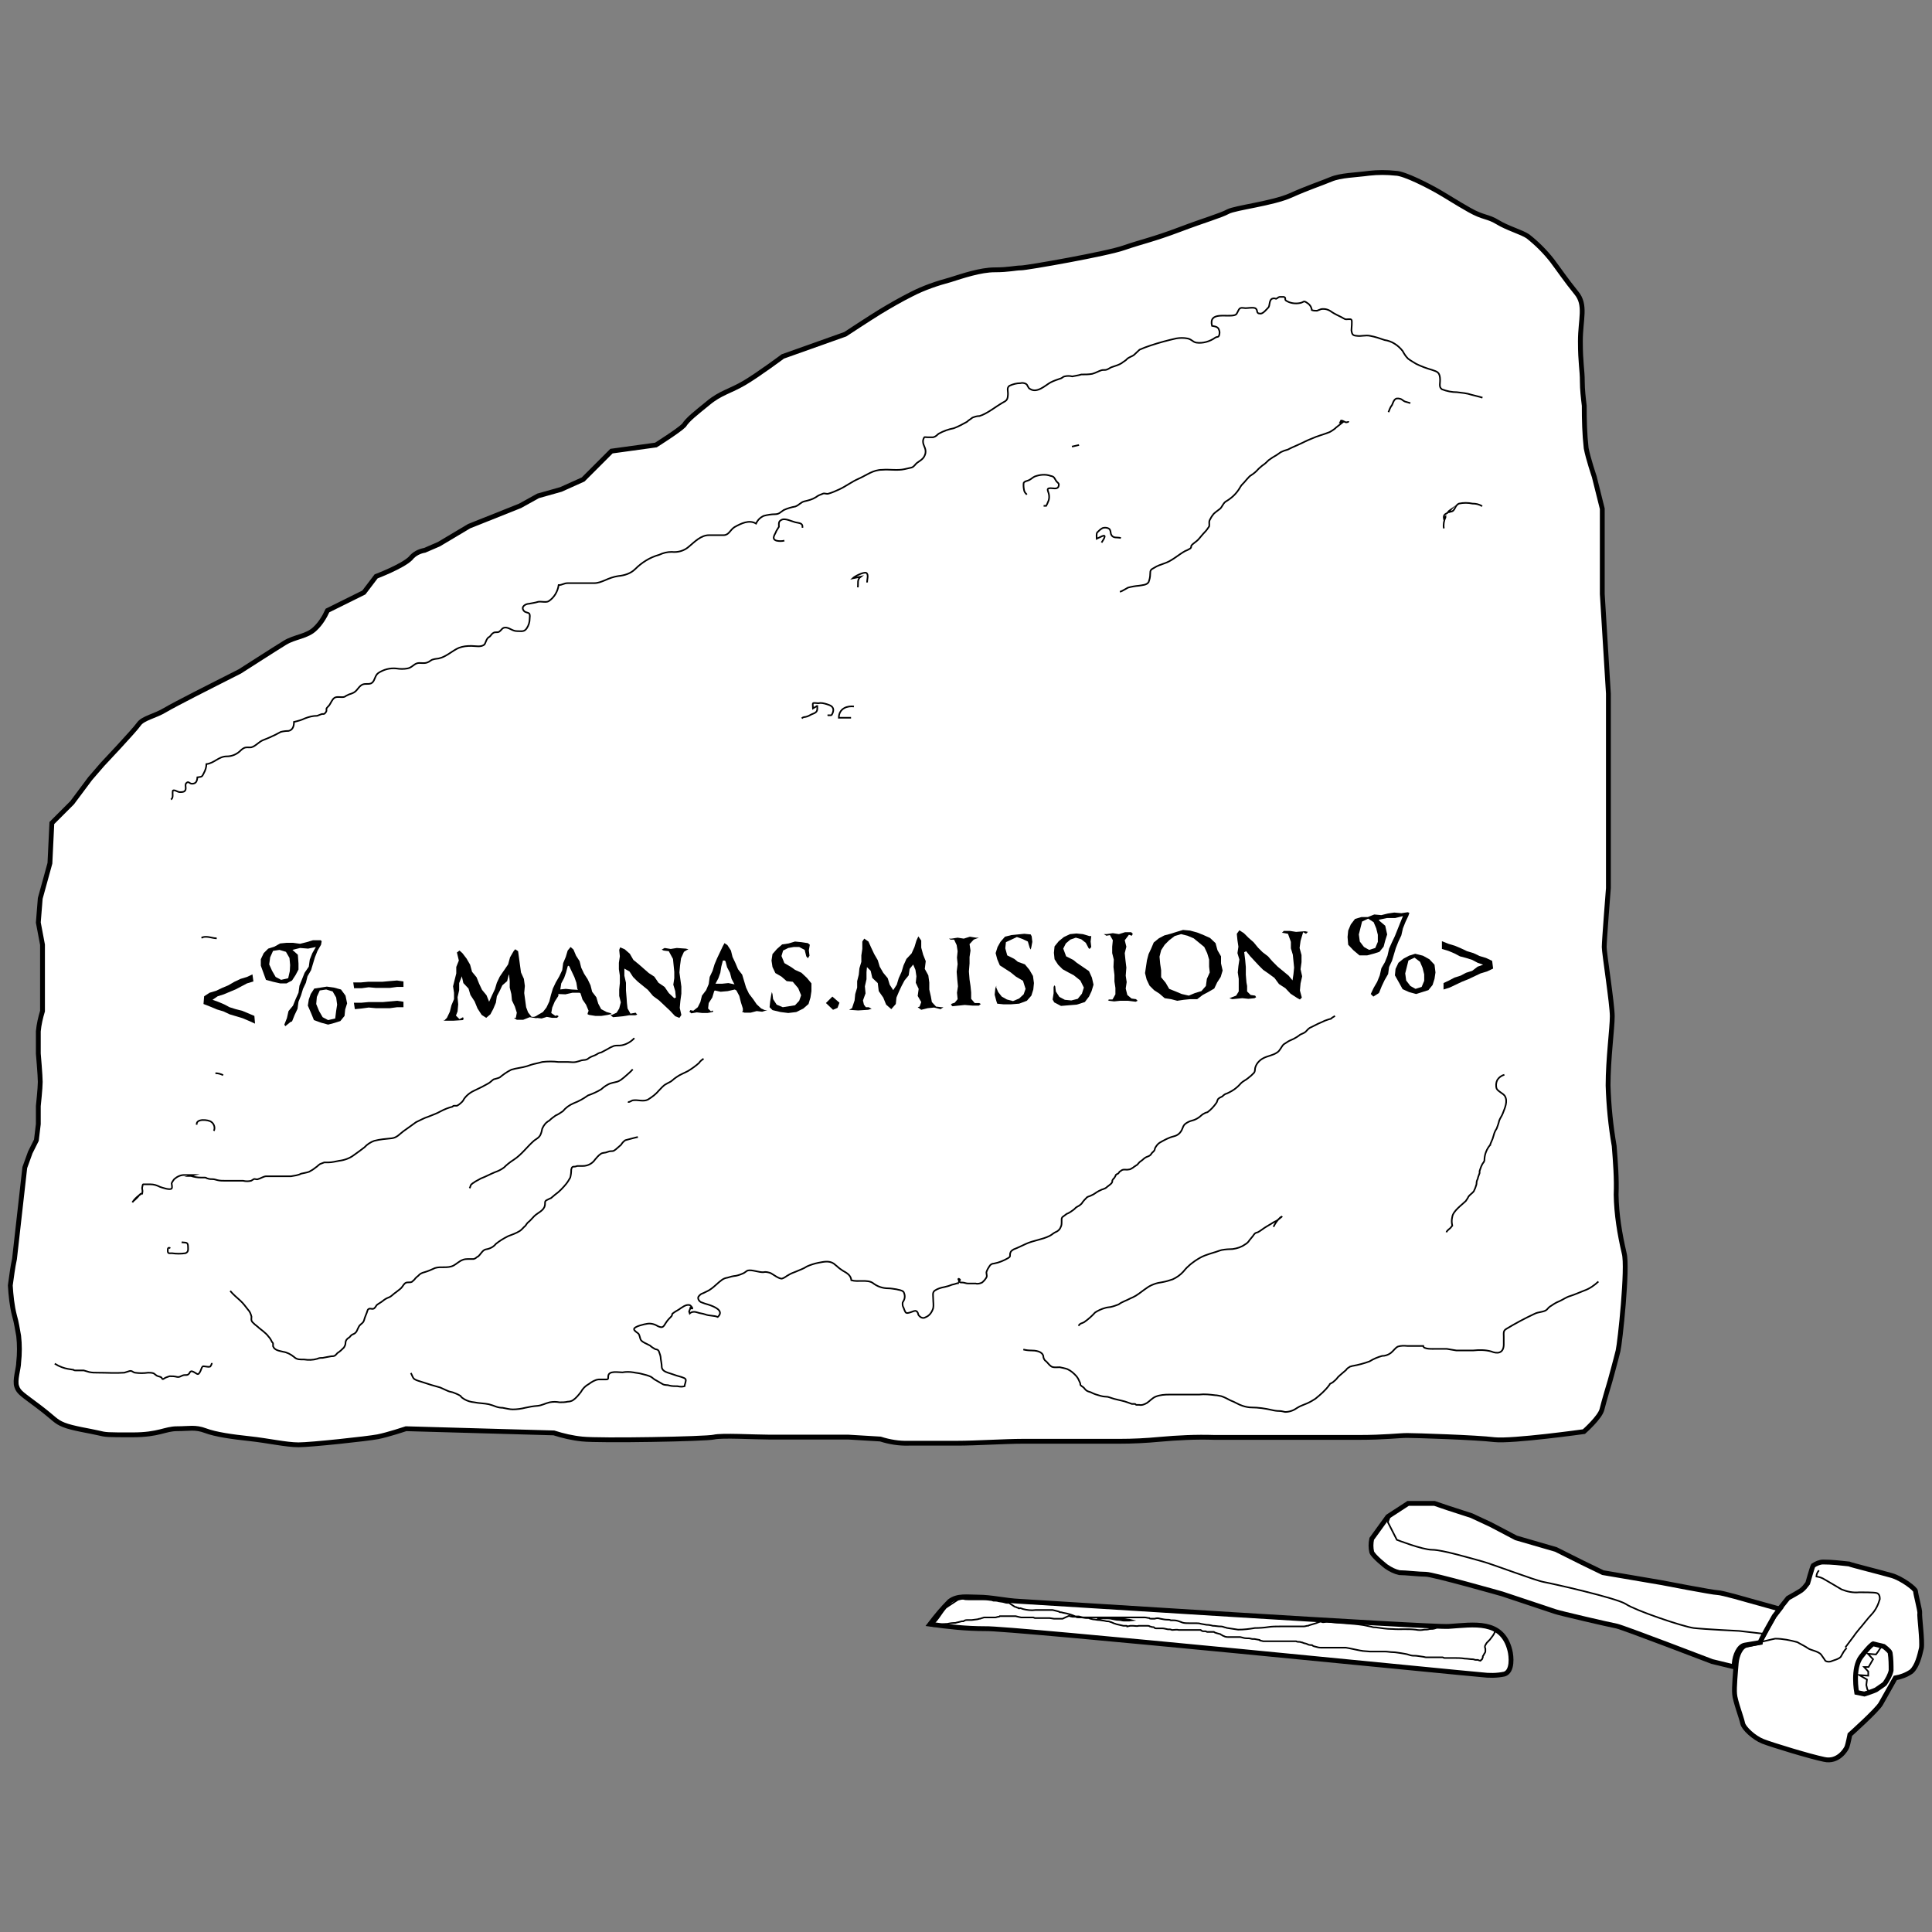<?xml version="1.0" encoding="utf-8"?>
<!-- Generator: Adobe Illustrator 25.2.0, SVG Export Plug-In . SVG Version: 6.00 Build 0)  -->
<svg version="1.1" id="Layer_1" xmlns="http://www.w3.org/2000/svg" xmlns:xlink="http://www.w3.org/1999/xlink" x="0px" y="0px"
	 viewBox="0 0 600 600" style="enable-background:new 0 0 600 600;" xml:space="preserve">
<rect x="0" y="0" width="600" height="600" fill="#808080" stroke="none"/>
<style type="text/css">
	*{vector-effect:non-scaling-stroke}
	.st0{fill:#FFFFFF;stroke:#000000;stroke-width:1.5;stroke-miterlimit:10;}
	.st1{fill:none;stroke:#000000;stroke-width:0.5;stroke-miterlimit:10;}
	.st2{fill:#FFFFFF;}
</style>
<g>
	<g id="Layer_2_1_">
		<g id="Layer_1-2">
			<path class="st0" d="M203.7,138.2l-13.8,1.9l-8.8,8.8l-6.9,3.1l-7.1,2l-5.6,3.1l-15.8,6.3l-9.4,5.6l-4.4,1.9
				c-1.7,0.3-3.3,1.1-4.4,2.5c-2.5,2.5-10.7,5.6-10.7,5.6l-3.8,5l-11.3,5.6c-0.9,2-2.2,4.1-3.8,5.6c-2.5,2.5-6.3,2.5-9.4,4.4
				c-3.1,1.9-14,8.9-14,8.9l-7.5,3.8c0,0-12.5,6.3-15.7,8.2c-3.1,1.9-6.9,2.5-8.2,4.4c-1.3,1.9-11.3,12.5-11.3,12.5l-3.8,4.4
				l-5.6,7.5l-6.3,6.3l-0.6,12.5L12.5,279l-0.6,7.5l1.3,6.9V314c-0.6,2-1.1,4.1-1.3,6.3v6.9c0,0,0.6,6.9,0.6,8.8s-0.6,7.5-0.6,7.5
				v5.6l-0.6,5l-1.9,3.8l-1.7,4.7L4.5,391c-0.6,2.7-0.9,5.5-1.3,8.2c0.2,3.1,0.5,6.3,1.3,9.4c0.6,2,0.9,4.2,1.3,6.3
				c0.3,2.7,0.3,5.5,0,8.2c0,1.9-1.3,5.6-0.6,7.5c0.6,1.9,1.9,2.5,6.9,6.3s5,4.5,7.7,5.6s8.2,1.9,10.7,2.5c2.5,0.6,2.5,0.6,10.7,0.6
				s10-1.9,13.8-1.9s5.6-0.6,8.8,0.6s8.2,1.9,13.8,2.5c5.6,0.6,11.3,1.9,15.1,1.9s21.5-1.9,24.6-2.5c3.1-0.6,8.8-2.5,8.8-2.5
				l45.9,1.3c2.8,0.9,5.8,1.6,8.8,1.9c5.6,0.6,38.4,0,40.9-0.6c2.5-0.6,12.5,0,17.1,0h24.6l10,0.6c2.8,0.9,5.8,1.4,8.8,1.3h15.1
				c5.6,0,15.1-0.6,20.2-0.6h30.1c4.2,0,8.3-0.2,12.5-0.6c5.6-0.5,11.3-0.8,17.1-0.6h44.7c8.2,0,12.5-0.6,15.1-0.6
				c2.5,0,21.5,0.6,27.1,1.3c5.6,0.6,27.8-2.5,27.8-2.5s5-4.4,5.6-6.9c0.6-2.5,2.5-8.8,2.5-8.8s1.9-6.9,2.5-9.4
				c0.6-2.5,3.1-25.9,1.9-30.3c-1.4-6-2.4-12.1-2.5-18.2c0.2-5-0.2-10-0.6-15.1c-1.1-6.3-1.7-12.5-1.9-18.8c0-8.2,1.3-17.7,1.3-21.5
				s-2.5-19.6-2.5-21.5s1.3-18.3,1.3-18.3v-60.4l-1.9-30.9v-26.5l-2.5-10c0,0-1.9-5.6-2.5-8.8c-0.5-4.4-0.6-8.8-0.6-13.2
				c-0.3-2.5-0.6-5-0.6-7.5c0-3.8-0.6-5.6-0.6-12.5c0-6.9,1.9-11.3-1.3-15.1c-3.1-3.8-5.6-7.5-7.5-10c-2.2-2.8-4.7-5.3-7.5-7.5
				c-1.9-1.3-6.3-2.5-9.4-4.4s-4.4-1.3-8.8-3.8c-4.4-2.5-6.3-3.8-9.4-5.6s-10.8-5.8-13.5-5.8c-2.7-0.3-5.5-0.3-8.2,0
				c-4.4,0.6-8.8,0.6-11.9,1.9c-3.1,1.3-6.9,2.5-12.5,5s-17.1,3.8-19.4,5c-2.4,1.3-6.9,2.5-15.1,5.6c-8.2,3.1-11.9,3.8-17.1,5.6
				c-5.2,1.9-30.3,6.3-32.1,6.3s-3.8,0.6-8.2,0.6s-10,1.9-13.8,3.1c-4.1,1.1-8.2,2.5-11.9,4.4c-3.4,1.7-6.7,3.6-10,5.6
				c-3.1,1.9-10.7,6.9-10.7,6.9l-19.4,6.9c0,0-7.5,5.6-11.9,8.2s-7.5,3.1-11.3,6.3c-3.8,3.1-6.3,5-7.5,6.9
				C210.7,133.8,203.7,138.2,203.7,138.2z"/>
			<path class="st1" d="M334.9,411.7c0.3-0.2,0.3-0.3,0.5-0.5c0.2-0.2,0.8-0.3,1.3-0.6c1.3-0.9,2.4-1.9,3.4-3c0.9-0.6,2-1.1,3.1-1.4
				c0.6-0.2,1.1-0.2,1.7-0.3c0.9-0.2,1.7-0.5,2.5-0.8c0.6-0.5,1.4-0.8,2-1.1c0.8-0.3,1.6-0.8,2.4-1.1c1.3-0.6,2.5-1.6,3.6-2.4
				c0.5-0.3,0.8-0.6,1.3-0.9c0.5-0.3,1.1-0.6,1.7-0.8c0.8-0.3,1.7-0.5,2.5-0.6c1.1-0.2,2.2-0.5,3.3-0.9c1.3-0.6,2.4-1.4,3.3-2.4
				c0.5-0.6,0.9-1.1,1.6-1.7c0.6-0.6,1.3-1.1,2-1.6c0.9-0.6,2-1.3,3.1-1.7c0.8-0.3,1.7-0.6,2.7-0.9c0.8-0.2,1.7-0.6,2.5-0.8
				c1.1-0.2,2.4-0.3,3.4-0.3c1.4-0.2,2.7-0.6,3.8-1.4c0.6-0.3,1.1-0.8,1.4-1.3c0.3-0.3,0.6-0.8,0.9-1.1c0.3-0.3,0.5-0.8,0.9-1.1
				c0.5-0.3,0.6-0.2,0.8-0.3c0.5-0.3,0.9-0.5,1.4-0.9c0.8-0.6,1.7-1.1,2.7-1.7c0.5-0.3,0.9-0.6,1.4-0.8c0.5-0.2,1.3-0.9,1.9-1.4
				l0.2-0.2c-0.2,0.2-0.3,0.3-0.5,0.3c-0.9,0.8-1.7,1.9-2.2,3 M127.6,426.4c0.5,0.9,0.5,1.4,1.1,1.9c0.8,0.5,1.6,0.6,2.4,0.9
				c0.9,0.3,1.9,0.6,2.8,0.9c0.9,0.3,1.9,0.5,2.8,0.8c0.6,0.3,1.4,0.6,2,0.9c0.6,0.3,1.3,0.5,1.9,0.6c0.8,0.3,1.6,0.6,2.4,1.1
				c0.3,0.5,0.8,0.8,1.3,1.1c0.9,0.5,1.9,0.8,3,0.9c1.4,0.3,3.1,0.3,4.5,0.6c0.8,0.2,1.6,0.5,2.4,0.8c0.6,0.2,1.3,0.3,1.9,0.3
				c1.1,0.2,2.2,0.5,3.1,0.5c1.4,0,2.7-0.2,3.9-0.5c1.3-0.3,2.5-0.5,3.8-0.6s2.5-0.8,3.8-1.1c1.1-0.2,2-0.2,3.1,0
				c0.8,0,1.7,0,2.5-0.2c0.6,0,1.3-0.2,1.7-0.5c0.9-0.6,1.7-1.6,2.4-2.5c0.6-1.1,1.4-1.9,2.5-2.5c0.8-0.6,1.9-1.3,3-1.4
				c0.8,0,1.6,0,2.4,0c0.8,0,0.5-0.5,0.6-1.1c0.2-1.7,3.1-1.1,4.4-1.1c1.1-0.2,2.2-0.2,3.4,0c0.9,0.2,1.7,0.2,2.7,0.5
				c0.9,0.2,2,0.5,2.8,0.9c0.5,0.3,0.9,0.8,1.6,1.1l1.9,1.1c0.8,0.5,1.4,0.2,2.2,0.5c0.8,0.2,1.7,0.2,2.5,0.2c0.8,0.2,1.6,0.2,2.2,0
				c0-0.6,0.6-1.7,0.3-2.2s-2.2-0.9-2.8-1.1c-0.9-0.3-1.7-0.6-2.7-0.9c-0.9-0.3-1.9-0.8-1.9-1.9c0-0.8-0.2-1.6-0.3-2.4
				c0-0.8-0.3-1.6-0.6-2.4c-0.3-0.5-0.6-0.5-1.1-0.6c-0.5-0.3-1.1-0.6-1.6-1.1c-0.8-0.5-2.7-1.1-3-2c-0.2-0.6-0.3-1.3-0.6-1.7
				c-0.3-0.3-1.4-0.9-1.4-1.4c0-0.9,3.4-1.6,4.1-1.7c1.3-0.2,2.4,0.2,3.4,0.8c1.4,0.6,1.6,0.2,2.4-1.1c0.5-0.8,1.1-1.4,1.7-2
				c0.2-0.2,0.2-0.5,0.3-0.8c0.6-0.5,1.3-0.9,2-1.3c0.9-0.6,2.2-1.7,3.4-1.4c0.3,0.2,0.6,0.5,0.8,0.9c0.2,0.3-0.3,0.2-0.5,0
				c-0.2-0.2-0.2,0,0,0c-0.2,0.2-0.5,1.1-0.5,1.1l0.2,0.6c0.6-0.6,1.6-0.6,2.4-0.3c0.8,0.3,1.6,0.3,2.4,0.6c1.3,0.5,2.8,0.3,3.9,0.8
				c2.2-2-1.3-3.3-2.8-3.8c-0.8-0.2-1.6-0.5-2.4-0.8c-0.6-0.3-1.1-1.1-0.8-1.7c0.2-0.3,0.5-0.6,0.8-0.8c0.3-0.2,0.8-0.3,1.1-0.5
				c0.6-0.3,1.3-0.6,1.7-0.9c1.4-0.9,2.5-2.2,3.8-3.1c0.5-0.3,0.9-0.5,1.6-0.6c0.9-0.3,1.7-0.5,2.7-0.6c0.9-0.2,1.7-0.5,2.5-0.9
				c0.8-0.5,0.8-0.8,1.7-0.8c1.4,0,2.8,0.6,4.2,0.6c0.8-0.2,1.6,0,2.4,0.3c0.9,0.5,2.4,1.7,3.4,1.7c0.8-0.2,1.4-0.8,2-1.1
				c0.8-0.5,1.6-0.8,2.4-1.1c1.1-0.5,2.4-0.9,3.4-1.6c1.1-0.5,2.4-0.9,3.4-1.1c1.6-0.3,3.4-0.8,4.9,0.2c0.3,0.3,0.8,0.6,1.1,0.9
				c0.5,0.5,1.1,0.9,1.7,1.3c1.4,0.8,2.5,1.4,2.7,3c2,0.6,4.9-0.3,6.6,0.8c1.4,1.1,3,1.7,4.9,1.7c0.8,0,1.7,0.2,2.5,0.3
				c0.6,0.2,1.6,0.2,2.2,0.8c0.5,0.9,0.5,2,0,2.8c-0.2,0.5-0.3,0.3-0.3,0.8c0,0.5,0,0.8,0.3,1.3c0.2,0.5,0.3,0.9,0.6,1.4
				c0.3,0.5,1.1,0.2,1.7,0c0.6-0.2,1.3-0.6,1.7-0.3c0.5,0.3,0.5,0.8,0.6,1.1c0.5,0.8,1.4,1.3,2.2,0.8c1.3-0.5,2-1.6,2.4-2.8
				c0.2-0.9,0-2,0-3s-0.3-1.9,0.5-2.5c0.9-0.6,1.9-0.9,3-1.1c0.8-0.2,1.3-0.3,2-0.6c0.5-0.2,0.8-0.2,1.1-0.3
				c0.5-0.2,0.9-0.3,1.4-0.3c-0.5,0,0.5-0.8,0-0.8l-0.2-0.5c0.2-0.3,0.8,0.5,0.5,0.3c-0.5,0.8,0.2,0.8,0.8,0.8
				c0.6,0,1.1,0.3,1.7,0.3c0.6,0,1.6,0,2.4,0c0.6,0.2,1.4,0,2-0.3c0.6-0.5,1.1-1.1,1.4-1.7c0.2-0.5-0.2-1.3,0-1.7
				c0.2-0.6,0.5-1.1,0.9-1.7c0.3-0.5,0.8-0.8,1.4-0.8c1.6-0.3,3-0.9,4.4-1.7c0.8-0.5,0.5-0.6,0.6-1.4c0.2-0.8,0.5-0.9,1.1-1.3
				c1.3-0.5,2.5-1.1,3.8-1.7c2.4-1.1,5-1.3,7.4-2.5c0.6-0.3,1.1-0.8,1.7-1.1c0.8-0.3,1.4-0.8,1.7-1.6c0.3-0.5,0.3-1.1,0.3-1.7
				c0-0.3,0-0.6,0-0.9c0.2-0.6,0.2-0.5,0.6-0.8c0.5-0.3,0.9-0.8,1.4-0.9c0.6-0.3,1.3-0.8,1.7-1.1c0.3-0.2,0.6-0.6,0.9-0.8
				c0.6-0.3,1.1-0.6,1.6-1.1c0.5-0.8,1.1-1.4,1.7-2c0.5-0.3,0.9-0.3,1.4-0.6c0.8-0.3,1.4-0.9,2.2-1.3c0.5-0.2,0.9-0.5,1.4-0.6
				c0.5-0.2,0.8-0.3,1.1-0.6c0.3-0.3,1.3-0.9,1.6-1.4c0.3-0.5,0-0.5,0.2-0.8s0.3-0.5,0.5-0.6c0.2-0.3,0.5-0.8,0.6-1.1
				c0.2-0.2,0.6-0.2,0.8-0.5c0.2-0.3,0.3-0.5,0.6-0.6c0.8-0.8,1.6-0.3,2.5-0.5c0.5,0,0.9-0.3,1.4-0.6c0.3-0.3,0.9-0.6,1.3-0.9
				c0.3-0.3,0.6-0.8,1.1-1.1c0.5-0.3,0.9-0.8,1.4-1.1s0.8-0.3,1.3-0.6c0.5-0.3,0.5-0.6,0.8-0.9c0.5-0.5,0.8-0.6,0.9-1.4
				c0.3-0.6,0.8-1.3,1.4-1.7c1.4-0.8,2.8-1.6,4.4-2c1.3-0.3,2.2-1.1,2.7-2.4c0.2-0.5,0.3-0.9,0.8-1.4c0.6-0.5,1.4-0.9,2.2-1.1
				c0.8-0.2,1.4-0.5,2-0.9c0.5-0.3,0.9-0.8,1.4-1.1s0.9-0.5,1.4-0.6c1.1-0.8,1.9-1.7,2.7-2.8c0.3-0.3,0.3-0.9,0.6-1.3
				c0.3-0.3,0.8-0.6,1.3-0.8c0.5-0.5,0.9-0.8,1.4-0.9c1.1-0.5,2.2-1.1,3.1-1.9c0.6-0.5,0.9-0.9,1.4-1.4c0.5-0.5,1.4-0.9,2-1.4
				l1.1-0.9c0.3-0.3,0.6-0.6,0.9-0.9c0.3-0.5,0.2-0.8,0.3-1.4c0.3-1.3,1.3-2.4,2.4-3c1.4-0.8,3.1-0.9,4.5-1.9c0.9-0.6,1.3-1.9,2-2.5
				c0.5-0.3,0.9-0.6,1.4-0.9c0.5-0.3,1.1-0.5,1.7-0.8c0.6-0.3,1.4-0.8,2-1.3c0.6-0.3,1.3-0.5,1.7-0.9c0.5-0.5,0.9-1.1,1.7-1.4
				l2.2-1.1c0.8-0.3,1.3-0.6,2-0.9c0.6-0.2,1.3-0.5,1.9-0.6c0.3-0.3,0.8-0.6,1.3-0.9 M71.5,400.9c0.9,1.1,2,2,3.1,3
				c0.9,0.8,1.7,1.9,2.4,2.8c0.6,0.6,0.9,1.4,1.1,2.2c0,0.6-0.2,1.1,0.3,1.7c0.5,0.5,0.9,0.9,1.6,1.4c0.5,0.5,1.1,0.9,1.7,1.4
				c0.6,0.5,1.3,1.1,1.7,1.7c0.5,0.5,0.8,1.1,1.1,1.7c0.2,0.2,0.3,0.3,0.3,0.5c0,0.2,0,0.5,0,0.8c0.5,1.3,2,1.4,3.1,1.7
				c1.3,0.2,2.4,0.8,3.4,1.6c0.9,0.9,1.9,0.8,3.1,0.8c1.4,0.2,2.7,0.2,4.1-0.2c0.6-0.3,1.1-0.3,1.7-0.3c0.9-0.2,1.7-0.3,2.7-0.5
				c0.3,0,0.8,0,1.1-0.2s0.6-0.6,0.8-0.8c0.8-0.5,1.4-1.1,2-1.7c0.3-0.5,0.5-0.9,0.5-1.4c0-0.8,0.5-1.4,1.1-1.7
				c0.3-0.2,0.5-0.6,0.8-0.8s0.3-0.2,0.6-0.3c1.1-0.5,1.1-1.4,1.7-2.4c0.6-0.9,1.3-0.9,1.6-2c0.2-0.8,0.5-1.4,0.8-2.2
				s0.2-1.1,0.9-1.3c0.5,0,0.9,0.2,1.3,0c0.3-0.2,0.6-0.6,0.9-1.1c0.6-0.5,1.3-0.8,1.9-1.3c0.6-0.5,1.1-0.8,1.9-1.1s1.4-1.1,2.2-1.6
				c0.6-0.5,1.1-0.8,1.6-1.3c0.5-0.5,0.8-1.3,1.4-1.6c0.6-0.3,1.3,0,1.9-0.3c0.3-0.3,0.8-0.6,1.1-1.1c0.3-0.3,0.6-0.6,0.9-0.8
				c0.5-0.6,1.1-0.9,1.9-1.1c1.1-0.3,2.2-0.8,3.3-1.3c1.9-0.6,3.9,0.2,5.8-0.8c0.9-0.5,1.7-1.3,2.7-1.7c0.6-0.3,1.4-0.3,2.2-0.3
				c0.5,0,0.8,0,1.3,0c0.6-0.2,0.5-0.2,0.9-0.5c0.2-0.2,0.3-0.2,0.5-0.3c0.3-0.3,0.6-0.6,0.8-0.9c0.5-0.6,0.8-1.1,1.6-1.3
				c1.3-0.2,2.4-0.8,3.1-1.7c1.1-0.9,2.4-1.7,3.8-2.4c1.3-0.5,2.5-0.9,3.6-1.6c0.5-0.3,0.9-0.8,1.4-1.3c0.5-0.3,0.6-0.8,1.1-1.3
				c0.8-0.6,1.3-1.3,2-2c1.1-1.1,3-1.7,3.3-3.3c0.2-0.8-0.2-1.3,0.6-1.7c0.5-0.2,0.9-0.5,1.3-0.6l1.3-1.1c1.3-0.9,2.5-2.2,3.4-3.3
				c0.5-0.6,0.9-1.3,1.3-2c0.2-0.8,0.3-1.6,0.3-2.5c0.2-0.9,0.5-0.9,1.1-0.9c0.3,0,0.6-0.2,0.9-0.2c0.5,0,1.1,0,1.6,0
				c1.6,0,3-0.8,3.8-2c0.5-0.6,1.1-1.3,1.7-1.7c0.6-0.5,1.3-0.3,2-0.6c0.5-0.2,0.9-0.3,1.4-0.3c0.8,0,0.8-0.2,1.4-0.6
				c0.5-0.5,1.1-0.9,1.6-1.4c0.3-0.5,0.6-0.9,1.3-1.4c0.6-0.2,1.3-0.3,1.9-0.5c0.6-0.2,1.3-0.3,2-0.5 M17,423.5
				c0.8,0.5,1.4,0.8,2.2,1.1c1.3,0.5,2.4,0.6,3.6,0.8c0.2,0.2,0.5,0.2,0.6,0.2c0.3,0,0.6,0,0.9,0c0.6,0,1.1,0,1.7,0
				c0.6,0.2,1.1,0.3,1.7,0.5c0.9,0.2,1.7,0.2,2.7,0.2c2.7,0,5.5,0.2,8.2,0c0.5-0.2,1.1-0.3,1.6-0.5c0.8-0.2,0.9,0.3,1.7,0.5
				c1.4,0.2,2.7,0.2,4.1,0c0.6,0,1.1,0,1.7,0.2c0.5,0.3,0.9,0.8,1.4,0.9s0.6,0.2,0.9,0.3c0.3,0.2,0.3,0.5,0.5,0.6s0.8-0.5,1.3-0.6
				c0.5-0.2,0.6-0.2,0.9-0.3c0.8,0,1.4,0,2.2,0.2c0.9,0.2,1.3-0.3,2-0.5c0.8-0.2,1.3,0.2,1.9-0.6c0.2-0.3,0.2-0.5,0.5-0.6
				c0.3-0.2,1.1,0.3,1.4,0.5c0.8,0.5,0.9,0.5,1.4-0.3c0.3-0.5,0.5-1.4,0.8-1.7c0.3-0.3,1.7,0.3,2.4,0c0.2-0.2,0.5-0.9,0.5-1.1
				 M317.8,419.1c0.8,0.2,1.6,0.3,2.4,0.3c1.3,0,3.4,0.2,3.8,1.7c0,0.6,0.3,1.3,0.8,1.6c0.6,0.5,0.9,1.1,1.6,1.6
				c0.6,0.5,1.9,0.3,2.7,0.3c0.8,0.2,1.6,0.3,2.4,0.6c1.1,0.5,2,1.3,2.8,2.2c0.5,0.6,0.8,1.3,1.1,2c0.2,0.3,0,0.6,0.2,0.8
				s0.6,0.5,0.8,0.6s0.6,0.8,1.1,1.1c0.5,0.3,0.8,0.3,1.3,0.5c0.9,0.5,1.9,0.8,3,1.1c1.1,0.3,1.4,0.2,2.2,0.3
				c0.8,0.2,1.7,0.6,2.7,0.8c1.1,0.3,2.4,0.5,3.4,0.9c0.5,0.2,0.9,0.3,1.4,0.5c0.3,0,0.6,0,0.9,0c0.3,0,0.3,0.3,0.5,0.3
				c0.3,0,0.6,0,0.9,0c0.8,0.2,1.7-0.2,2.4-0.6c0.9-0.6,1.7-1.6,2.8-2c1.3-0.5,2.7-0.6,4.1-0.6h9.3c1.7-0.2,3.3,0,5,0.2
				c0.6,0,1.3,0.2,1.9,0.3c0.9,0.3,1.9,0.8,2.8,1.3c1.4,0.5,2.5,1.3,3.8,1.7c0.9,0.3,1.9,0.5,2.8,0.5c2,0,4.2,0.3,6.3,0.8
				c0.8,0.2,1.6,0.3,2.4,0.3c0.6,0,1.1,0.2,1.7,0.3c1.4,0,2.7-0.5,3.8-1.3c0.9-0.6,2-0.9,3.1-1.4s1.7-0.9,2.5-1.4
				c1.6-1.3,3-2.5,4.2-4.1c0.2-0.2,0.2-0.3,0.3-0.5c0.3-0.2,0.6-0.3,0.9-0.5c0.6-0.5,1.1-0.9,1.6-1.6c0.8-0.8,1.6-1.4,2.5-2.2
				c0.3-0.5,0.8-0.8,1.3-1.1c0.3,0,0.5-0.2,0.8-0.2c1.7-0.3,3.6-0.8,5.2-1.4c1.3-0.8,2.5-1.3,3.9-1.7c0.9,0,1.9-0.3,2.7-0.9
				s1.4-1.6,2.2-2c0.9-0.3,1.9-0.3,3-0.2h4.9c0,1.1,3.1,0.9,3.9,0.9c1.1,0,2.4,0,3.4,0c0.9,0.2,2,0.3,3,0.5h5.2
				c1.9-0.2,3.8-0.2,5.6,0.3c1.9,0.8,3.8,0.6,3.9-2c0-0.9,0-1.7,0-2.5c0-1.3-0.2-1.9,0.8-2.5c2.8-1.7,5.8-3.3,8.8-4.7
				c1.1-0.6,3-0.5,3.8-1.3c0.3-0.3,0.5-0.6,0.9-0.9c0.9-0.6,1.9-1.3,3-1.7c1.1-0.5,2.2-1.3,3.3-1.6c1.6-0.5,2.8-1.1,4.4-1.7
				c1.7-0.6,3.1-1.6,4.4-2.8 M448.4,164.1c-0.2-1.1,0-2.4,0.5-3.4c0,0,0,0,0-0.2l-0.5,0.5c-0.2-1.1,0.5-1.4,1.1-1.7l0,0
				c0.3-0.5,0.8-0.9,1.1-1.1l-0.8,0.9c0.3,0,0.6-0.2,0.8-0.2c1.4-0.2,1.1-1.9,2.5-2.5c1.4-0.3,2.8-0.3,4.2,0c1.1,0,2,0.2,3,0.8
				 M431.2,128c0.3-0.8,0.6-1.6,1.1-2.2c0.6-1.4,0.8-2.5,2.7-1.9c0.5,0.2,0.8,0.6,1.3,0.8c0.6,0.2,1.1,0.3,1.7,0.5 M347.8,183.8
				c0.9-0.3,1.7-0.9,2.5-1.3c1.1-0.3,2.2-0.5,3.4-0.6c1.1-0.2,2.4-0.2,3-1.1c0.3-0.8,0.5-1.6,0.5-2.5c0-1.3,0.2-1.4,1.3-2
				c0.9-0.6,1.9-0.9,3-1.3c2.5-0.8,4.4-2.7,6.6-3.9c0.6-0.2,1.1-0.5,1.6-0.8c0.3-0.3,0.2-0.6,0.3-0.9c0.5-0.6,1.4-1.1,2-1.7
				c0.6-0.6,1.4-1.7,2.2-2.5c0.5-0.5,0.9-1.1,1.3-1.7c0.2-0.8-0.2-1.4,0.3-2.2c0.3-0.6,0.6-1.1,1.1-1.7c0.6-0.6,1.4-1.1,2-1.6
				c0.6-0.5,0.9-1.6,1.7-2.2c1.9-1.1,3.4-2.5,4.5-4.4c0.3-0.6,0.8-1.1,1.3-1.6c0.5-0.6,1.1-1.3,1.7-1.9c0.8-0.5,1.6-1.1,2.2-1.7
				c0.5-0.6,1.1-1.1,1.7-1.6c0.8-0.5,1.4-1.1,2-1.7c0.8-0.6,1.6-1.1,2.5-1.6c0.5-0.3,0.8-0.6,1.3-0.9c0.6-0.3,1.4-0.6,2.2-0.8
				c0.9-0.5,1.9-0.9,3-1.4c1.4-0.6,2.8-1.4,4.4-2c1.7-0.8,3.8-1.3,5.5-2c0.6-0.3,1.3-0.8,1.7-1.1l0.3-0.3c0.8-0.6,1.6-1.3,2.4-1.9
				c-0.3,0.2-0.6,0.3-1.1,0.3l0.3-0.6c0.5,0,0.8,0.3,1.3,0.5c0.5,0.2,0.8-0.2,1.1,0 M342.1,168.5c0.3-0.5,1.9-2.7,0.2-2l-1.7,0.8
				c0-0.5-0.2-1.6,0.2-2l0,0c0.5-0.5,0.9-0.9,1.6-1.3c0.6-0.2,1.4-0.2,2,0.2c0.5,0.3,0.5,1.1,0.6,1.6c0.6,1.6,1.9,0.9,3.1,1.3
				 M332.9,138.7c0.8-0.2,1.4-0.3,2.2-0.5 M318.9,153.6c-0.3-0.3-0.6-0.6-0.8-1.1c-0.2-0.8-0.3-1.7-0.2-2.5l0,0
				c0.3-0.6,1.1-0.6,1.7-0.9c0.6-0.3,1.1-0.8,1.7-1.1c1.6-0.6,3.4-0.8,5-0.2c1.1,0.2,1.1,0.6,1.6,1.4c0.5,0.8,1.1,0.8,0.9,1.6
				c-0.2,1.3-1.6,0.8-2.5,0.8c-1.4,0-0.9,0.6-0.6,1.7c0.2,0.8,0.2,1.7-0.2,2.5c-0.2,0.5-0.3,0.8-0.6,1.3c-0.3,0-0.5,0-0.8,0
				 M266.4,182.4c0.2-1.3-0.3-2.4,0.9-3.3l-2.5,0.5c0.6-0.6,3.3-2,4.2-1.7c0.9,0.5,0.2,2.2,0.3,3 M264.3,222.9h-3.8
				c0-1.3,0.6-2.4,1.7-3c0.9-0.5,2-0.6,3-0.5 M249,223.1c0.6-0.6,0.9-0.3,1.7-0.6c0.8-0.3,1.1-0.6,1.7-0.8c1.7-0.6,1.4-1.3,1.4-2.7
				v0.2l-1.3,0.8c0-0.3-0.2-1.4,0-1.6c0.2-0.2,1.3,0,1.6,0c0.9-0.2,1.7,0,2.7,0.3c0.9,0.3,1.9,0.6,2,1.7c0,0.6-0.2,1.1-0.5,1.6
				c-0.3,0.3-0.8,0-1.3,0.2 M243.6,167.9c-0.8,0.2-1.7,0.2-2.5,0c-1.7-0.6-0.3-2,0-3l0,0l0.8-1.3c0-1.1-0.2-1.7,0.9-2.2
				s3,0.5,4.2,0.8c1.3,0.3,2.4,0.2,2.2,1.7 M66.9,333.3c0.8,0,1.6,0.2,2.4,0.6 M62.8,291.4v-0.3c1.6-0.5,3.1,0.3,4.5,0.3
				 M61.1,349.3c-0.3-2,3.6-1.6,4.5-0.9c0.9,0.6,1.3,1.9,0.8,2.8 M43.2,371.2l0.2-0.2c0.2-0.2,0.3-0.3,0.5-0.3
				C43.7,370.9,43.4,371.1,43.2,371.2c-0.3,0.5-0.8,0.9-1.3,1.4c-0.3,0.2-0.6,0.5-0.8,0.8C41.7,372.5,42.3,371.9,43.2,371.2z
				 M56.4,385.8c1.3,0.2,2-0.2,2,1.4c0,0.8,0.2,1.6-0.8,2c-1.4,0.2-2.8,0.2-4.2,0c-0.9,0-1.3,0.2-1.3-0.8c0-0.6,0-1.1,0.8-0.8
				 M195,342.2c0.6,0.2,1.1-0.5,1.7-0.5c1.4-0.2,3.1,0.5,4.5-0.2c1.3-0.8,2.5-1.7,3.4-2.8c0.6-0.6,1.4-1.6,2.2-2
				c0.8-0.5,1.3-0.6,1.9-1.1c0.6-0.5,0.9-0.8,1.4-1.1c1.1-0.8,2.5-1.3,3.6-1.9c1.3-0.8,2.4-1.6,3.4-2.5c0.3-0.5,0.8-0.9,1.4-1.3
				 M44,370.9c0.2-0.2,0.2-0.3,0.2-0.6c0.2-0.6-0.2-1.1,0-1.7c0.2-0.9,0-0.8,0.8-0.8c0.6,0,1.1,0,1.7,0c1.1,0,2,0.3,3,0.8
				c0.6,0.2,3.1,1.1,3.6,0.5c0.3-0.3,0-1.3,0-1.6c0.2-0.5,0.5-0.9,0.8-1.3c0.9-0.8,2-1.3,3.1-1.3c0.9,0,2,0,3,0l-1.1,0.3h0.2
				c0.9,0.3,2,0.5,3,0.5c0.5,0,0.8,0,1.3,0c0.5,0,0.6,0.3,0.9,0.3c0.5,0.2,1.1,0.2,1.6,0.2c0.5,0,0.9,0.2,1.4,0.3
				c0.8,0.2,1.7,0.2,2.5,0.2h5.5c0.8,0.2,1.7,0.2,2.5,0c0.3-0.2,0.5-0.3,0.8-0.5c0.3-0.2,0.9,0.2,1.3,0c0.8-0.2,1.6-0.8,2.5-0.9
				c0.8,0,1.7,0,2.5,0c1.7,0,3.6,0,5.3,0c1.1-0.2,2.2-0.3,3.1-0.8c0.8-0.2,1.7-0.3,2.5-0.6c0.6-0.3,1.4-0.8,2-1.3
				c0.5-0.3,0.9-0.8,1.4-1.1c0.5-0.2,0.8-0.3,1.3-0.5c0.5,0,0.8,0,1.3,0c1.1,0,2.2-0.3,3.3-0.5c1.7-0.2,3.3-0.8,4.5-1.7
				c1.1-0.8,2.4-1.7,3.4-2.5c0.8-0.9,1.9-1.6,3-2c1.9-0.5,3.6-0.6,5.5-0.8c1.6-0.2,2.5-1.4,3.6-2.2c1.1-0.8,2.7-1.9,3.9-2.8
				c1.3-0.6,2.5-1.3,3.8-1.7c1.4-0.6,2.5-0.9,3.9-1.7c1.1-0.6,2.4-1.1,3.6-1.4c0.2-0.2,0.3-0.3,0.5-0.3h0.9c0.3-0.2,0.6-0.3,0.8-0.5
				c0.6-0.5,1.1-0.9,1.4-1.6c0.9-1.3,2.2-2.2,3.6-2.8c1.3-0.6,2.7-1.3,3.9-2c0.6-0.3,1.1-0.9,1.7-1.3c0.6-0.2,1.3-0.3,1.9-0.6
				c1.1-0.9,2.2-1.7,3.6-2.4c1.6-0.5,3.3-0.6,4.9-1.1c0.8-0.3,1.7-0.6,2.7-0.8c0.8-0.2,1.4-0.3,2-0.5c1.7-0.2,3.4-0.2,5,0h3
				c0.8,0,1.7,0.2,2.5,0s1.1-0.3,1.7-0.5c0.9-0.2,1.3,0,2-0.5c0.6-0.5,1.4-0.8,2.2-1.1c0.5-0.2,0.8-0.5,1.1-0.6
				c0.3-0.2,0.8-0.2,0.9-0.3c0.6-0.3,1.1-0.6,1.7-0.9c0.8-0.5,1.4-0.8,2.2-1.1c0.8-0.2,1.6,0,2.5-0.2c1.4-0.3,2.8-1.1,3.8-2.2
				 M145.8,369c0.3-0.3,0.2-0.6,0.5-1.1c0.3-0.2,0.5-0.5,0.8-0.6c0.6-0.5,1.4-0.8,2.2-1.3c1.6-0.6,3-1.4,4.5-2
				c0.9-0.3,1.9-0.8,2.7-1.4c0.9-0.9,1.9-1.7,3-2.4c2.5-1.6,4.2-4.1,6.4-6c0.8-0.6,1.4-0.8,1.9-1.7c0.3-0.6,0.5-1.4,0.6-2
				c0.5-1.1,1.1-1.9,2.2-2.5c0.6-0.6,1.3-1.1,2-1.6c0.8-0.3,1.4-0.8,2.2-1.3c0.9-1.1,2-1.9,3.4-2.5c1.6-0.6,3-1.4,4.4-2.4
				c1.4-0.5,2.8-1.1,4.1-1.9c0.9-0.8,2-1.6,3.1-1.9c0.6-0.2,1.4-0.3,2-0.5c0.8-0.3,1.4-0.8,2-1.3c0.9-0.8,1.9-1.6,2.7-2.5
				 M449.2,382.7c0.2-0.6,0.8-0.9,1.3-1.4c0.2-0.2,0.3-0.5,0.5-0.6v-0.2c-0.2-0.8-0.2-1.7,0-2.5c0.2-1.9,3-3.8,4.2-5
				c0.3-0.5,0.6-0.8,0.8-1.3c0.3-0.5,0.8-0.8,1.3-1.3c0.5-0.5,0.5-0.6,0.6-0.9c0.2-0.3,0.5-1.3,0.6-1.6s0-0.8,0.2-1.3
				c0.2-0.5,0.3-0.6,0.3-0.9c0.2-0.5,0.3-0.9,0.5-1.4c0-0.2,0-0.5,0-0.6c0.3-0.9,0.6-2,1.3-2.8c0-0.2,0.2-0.3,0.2-0.5
				c0-1.6,0.5-3,1.3-4.2c0.2-0.2,0.3-0.5,0.5-0.6c0-0.3,0.2-0.6,0.3-0.9c0.3-0.6,0.6-1.4,0.8-2.2c0.2-0.8,0.5-1.4,0.9-2
				c0.3-0.8,0.6-1.6,0.8-2.5c0.3-0.8,0.8-1.4,1.1-2.2c0.6-1.6,1.7-3.8,0.6-5.5c-0.6-0.8-2-1.3-2.5-2.2c-0.3-0.9-0.2-1.9,0.2-2.7
				c0.5-0.8,1.3-1.4,2.2-1.6"/>
			<path class="st1" d="M53.1,248.3c0.9-0.6,0.3-1.9,0.6-2.8c0.6-0.3,1.4,0.5,2.2,0.5c0.5,0,0.8,0,1.3-0.2c0.9-0.6,0.2-1.7,0.5-2.4
				c0.8-1.1,1.1,0,1.9,0c1.3,0,1.6-0.8,1.7-2c1.3-0.2,1.4,0,2-1.3c0.5-0.9,0.8-1.9,0.8-2.8c2.5-0.3,3.8-2.4,6.3-2.4
				c1.6,0,3-0.6,4.1-1.6c0.3-0.3,0.6-0.6,1.1-0.9c0.9-0.5,1.4-0.2,2.4-0.3c1.3-0.3,2.4-1.7,3.6-2.2c1.3-0.5,2.7-1.1,3.9-1.7
				c0.6-0.3,1.1-0.6,1.7-0.9c0.8-0.2,1.6-0.3,2.4-0.3c1.4-0.3,1.7-1.6,1.7-2.8c1.3-0.3,2.4-0.6,3.4-1.1c1.3-0.5,2.5-0.8,3.8-0.8
				l1.3-0.5c0.6-0.2,0.8,0.2,1.3-0.5c0.5-0.6,0.2-0.8,0.3-1.3c0.2-0.3,0.5-0.6,0.8-0.9c0.5-0.6,0.9-1.9,1.7-2.4s2.2,0,3.1-0.3
				c0.3-0.2,0.8-0.5,1.1-0.6c0.3-0.2,0.9-0.3,1.3-0.5c1.4-0.5,1.7-1.7,2.8-2.5c1.1-0.8,2.5,0,3.4-0.8c0.9-0.8,0.8-2.2,1.9-3
				c1.7-1.1,3.6-1.6,5.6-1.4c1.1,0.2,2.4,0.2,3.4,0c1.3-0.2,2-1.3,3-1.6c0.9-0.3,2.2,0.2,3.3-0.3c0.6-0.2,1.1-0.8,1.7-0.9
				c0.6-0.2,1.1-0.2,1.7-0.3c2.4-0.5,4.2-2.4,6.3-3.3c1.3-0.5,2.5-0.6,3.9-0.6c1.3,0,3.1,0.5,4.1-0.5c0.3-0.5,0.5-1.3,0.8-1.7
				c0.3-0.5,0.6-0.5,0.9-0.8c0.3-0.3,0.5-0.8,1.1-1.1c0.6-0.3,1.1,0,1.7-0.3c0.9-0.6,0.9-1.4,2.2-1.3c1.3,0.2,2,1.1,3.4,1.1
				c1.4,0,2.2,0.3,3-0.9c0.6-0.9,0.9-1.9,0.9-3c0-0.3,0.2-1.3-0.2-1.6c-0.3-0.3-1.3-0.3-1.6-0.8c-1.1-1.3,0.6-2.2,1.6-2.2
				c0.9-0.2,1.9-0.3,2.8-0.6c0.9-0.2,2.5,0.3,3.3-0.2c1.7-1.1,2.8-3,3.1-5c1.1,0,1.6-0.6,2.8-0.6c1.3,0,2.7,0,4.1,0
				c1.4,0,2.7,0,4.1,0c1.3,0,2.4-0.5,3.4-0.9c1.3-0.6,2.7-1.1,4.1-1.3c2-0.2,3.9-0.8,5.3-2.2c2-2,4.5-3.6,7.4-4.4
				c1.3-0.6,2.5-0.9,3.9-0.9c1.9,0.2,3.8-0.3,5.3-1.6c1.9-1.6,3.8-3.6,6.3-3.6c1.6,0,3.1,0,4.5,0c1.7,0,2-1.6,3.4-2.5
				c2-1.1,4.5-2.4,6.7-1.1c0.5-1.1,1.3-1.9,2.4-2.4c1.1-0.3,2.4-0.5,3.4-0.5c1.4,0,1.7-0.6,2.8-1.3c1.1-0.5,2.4-0.9,3.6-1.1
				c1.3-0.5,1.6-1.3,2.8-1.6c1.3-0.3,2.5-0.6,3.6-1.3c0.6-0.5,1.4-0.8,2.2-1.1c0.5-0.2,1.1,0.2,1.7,0c1.1-0.3,2.2-0.8,3.3-1.3
				c2-0.9,3.9-2.4,6-3.3c2.5-1.1,4.5-2.8,7.4-2.8c2.2-0.2,4.7,0.3,6.9-0.2c0.8-0.2,1.4-0.3,2.2-0.5c0.9-0.3,1.1-1.1,1.9-1.6
				c1.3-0.9,2-1.3,2.4-2.8c0.2-1.3-0.3-1.9-0.6-2.8c-0.2-0.6-0.2-1.3,0-1.7c0.3-0.8,0.3-0.5,1.3-0.5c0.6,0,1.1,0,1.7,0
				c0.8-0.2,1.1-0.6,1.7-1.1c1.4-0.8,3.1-1.4,4.7-1.7c1.4-0.5,2.8-1.3,4.1-2c0.5-0.5,1.1-0.8,1.7-1.3c0.8-0.3,1.4-0.5,2.2-0.5
				c2.5-0.8,4.7-2.7,7.1-4.1c1.1-0.6,1.6-0.8,1.7-2.2c0.2-1.4-0.5-2.4,0.5-3.1c1.1-0.5,2.2-0.8,3.4-0.8c0.6-0.2,1.3,0,1.7,0.2
				c0.6,0.3,0.6,1.3,1.3,1.6c2.2,1.4,4.7-1.1,6.3-2c1.1-0.6,2.2-0.9,3.3-1.3c0.5-0.2,0.6-0.5,1.1-0.6c0.8-0.2,1.6-0.2,2.4,0
				c0.9-0.2,1.9-0.3,2.8-0.6c1.1,0,2.4,0,3.4-0.2c1.1-0.3,1.9-0.8,2.8-1.1c0.6-0.2,1.1,0,1.7-0.2c0.6-0.2,1.3-0.8,1.9-0.9
				c0.9-0.3,1.9-0.6,2.7-1.1c0.6-0.5,1.3-0.8,1.7-1.3c0.6-0.6,1.6-0.8,2.2-1.3c0.6-0.5,1.1-1.1,1.7-1.6c1.1-0.5,2.2-0.9,3.4-1.3
				c2.7-0.9,5.3-1.6,8-2.2c1.1-0.2,2.4-0.2,3.4,0c1.3,0.2,1.7,1.1,2.8,1.3c2,0.3,4.2-0.3,6-1.6c0.6-0.3,0.8,0,1.1-0.6
				c0.2-0.6,0.2-1.3,0-1.7c-0.3-1.1-1.3-1.1-2.2-1.3c-1.1-4.5,4.5-2.7,6.9-3.3c0.8-0.2,0.8-0.6,1.1-1.1c0.6-1.3,0.8-1.3,2.4-1.1
				c0.8,0,2.2-0.3,3,0c1.1,0.6,0,1.7,1.7,1.7c0.8,0,1.9-1.4,2.4-1.9c0.5-0.5,0.2-2.2,1.1-2.7c0.5-0.2,0.8-0.2,1.3,0
				c0.5-0.2,0.6-0.5,1.1-0.6h1.3c0.8,0.3,0.2,0.6,0.6,1.1c1.3,0.9,3,1.1,4.5,0.8c1.3-0.3,0.9-0.9,2.2,0c0.8,0.5,1.3,1.3,1.4,2.2
				c0.5,0.2,1.1,0.2,1.6,0.2c0.5-0.2,0.8-0.3,1.3-0.5c1.3-0.2,2.4,0.2,3.3,0.9c0.9,0.6,2,1.1,3,1.6c0.3,0.2,0.9,0.5,1.1,0.6
				c0.5,0.2,1.7-0.2,2,0.2c0.3,0.3,0,2.7,0,3.3c0.2,1.4,0.5,1.6,1.7,1.7c1.3,0.2,2.7-0.3,4.1,0c1.6,0.3,3.1,0.8,4.5,1.3
				c2.2,0.3,4.2,1.6,5.6,3.4c0.5,0.9,0.9,1.6,1.7,2.4c0.8,0.6,1.7,1.1,2.5,1.6c1.6,0.8,3.3,1.4,5,1.9c1.4,0.5,2.2,0.6,2.4,2.4
				c0.2,1.7-0.5,2.8,0.6,3.6c1.6,0.6,3.1,0.9,4.7,0.9c1.6,0.2,3,0.3,4.5,0.8c1.1,0.3,2.5,0.6,3.4,0.9"/>
			<path class="st0" d="M288.8,504.4c1.9-2.5,3.9-4.9,6.1-7.1c2.5-1.9,5.6-1.3,8.8-1.3c4.2,0,8.5,1.1,12.9,1.3
				c4.4,0.2,128.1,8.2,133.3,7.8c7.7-0.5,16.6-2.2,19,7.4c0.5,1.9,0.9,6.6-1.7,7.4c-2.4,0.5-4.7,0.5-7.1,0.2
				c-3.3-0.2-146.9-14.6-154.1-14.3C300.1,505.8,294.5,505.2,288.8,504.4z"/>
			<path class="st1" d="M462.9,505.5h-0.2l-0.9-0.2c-0.3-0.2-0.8-0.2-1.1-0.2l-0.2-0.2l0,0c-2.7-0.3-5.5-0.3-8.2,0l0,0h-0.5
				c-0.6,0.2-1.4,0.2-2,0.2h-1.3c-0.3,0-0.6,0.3-1.1,0.3c-0.3,0-0.6,0-0.9,0s-0.6,0.2-0.8,0.3c-0.6,0.2-1.1,0.2-1.7,0.2
				c-0.6,0.2-1.1,0.2-1.7,0.2c-0.9,0.2-1.7,0.2-2.7,0c-2.5-0.3-4.7,0-7.2-0.2h-0.2c-1.6,0-3.3-0.3-4.9-0.5c-0.5,0-0.9,0-1.4-0.2
				c-0.8-0.2-1.6-0.3-2.4-0.5c-3.8-0.6-7.5-0.6-11.3-1.1c-0.5,0-0.8,0.2-1.3,0.2s-0.3-0.2-0.6-0.2h-0.3c-0.5,0.2-0.8,0.3-1.3,0.5
				l-2,0.6c-0.2,0-0.3,0.2-0.5,0.2s-0.3,0-0.3,0s-0.6,0.2-1.1,0.2c-0.3,0-0.6,0-0.9,0c-0.6,0-1.3,0-2,0s-1.6,0-2.2,0
				c-0.6,0-1.4,0-2,0c-1.3,0-2.7,0-3.9,0.2s-2.8,0.3-4.1,0.3c-1.7,0.3-3.4,0.5-5.2,0.5c-1.1-0.2-2.2-0.3-3.3-0.5
				c-0.3,0-0.5-0.2-0.8-0.2c-0.5-0.2-0.9-0.3-1.4-0.3c-0.8,0-1.6-0.2-2.4-0.2c-0.6-0.2-1.3-0.3-1.9-0.3l-1.7-0.3
				c-0.6-0.2-1.1-0.2-1.7-0.2c-0.6,0-1.3,0-1.9,0c-0.8,0-1.6,0-2.2-0.2l-0.5-0.2l-0.6-0.2c-0.5-0.2-1.1-0.3-1.7-0.3h-0.8
				c-0.3-0.2-0.8-0.2-1.3-0.2c-0.6,0-1.4-0.2-2-0.3c-0.6-0.2-1.1-0.2-1.7,0c-0.2,0-0.5,0-0.6,0h-0.5c-0.2,0-0.5,0-0.6-0.2
				c-0.5,0-0.9-0.2-1.4-0.2h-1.1h-0.3h-0.3c-0.2,0-0.3,0-0.5,0h0.3c-0.2,0-0.3,0-0.5,0s-0.3,0-0.5,0h-1.4h-0.5c-0.2,0-0.5,0-0.6,0
				h-0.5c-0.2,0-0.2,0-0.3,0H349h-2H346c-0.3,0-0.6,0-0.9,0c-0.2,0-0.3,0-0.5,0s-0.3,0-0.6,0c-0.2,0-0.5,0-0.6,0c-0.3,0-0.5,0-0.8,0
				c-0.5,0-1.1,0-1.6,0h-0.2h-0.8h-0.3H339c-0.3,0-0.5,0-0.8,0c-0.3,0-0.6,0-0.9,0c-0.3,0-0.6,0-0.8,0c-0.5,0-0.9-0.2-1.4-0.3h-0.5
				L334,502c-1.1-0.5-2.4-0.9-3.6-1.1c-0.3,0-0.6-0.2-0.9-0.2c-0.3,0-0.5,0-0.6-0.2c-0.6-0.2-1.3-0.3-2-0.5c-0.5,0-0.9,0-1.4,0
				c-0.5,0-0.9,0-1.4,0c-0.8,0-1.7,0-2.5,0c-1.3,0.2-2.7,0-3.9-0.3c-0.2,0-0.3-0.2-0.6-0.2c-0.3-0.2-0.3,0-0.6,0
				c-0.2,0-0.2,0-0.3-0.2h-0.2c-0.2,0-0.2-0.2-0.5-0.2c-0.3,0-0.9-0.5-1.4-0.8c-0.3-0.2-0.5-0.3-0.6-0.5c-0.5,0-1.1,0-1.6-0.2
				c-0.6-0.2-1.3-0.2-1.7-0.3c-0.5-0.2-1.3-0.2-1.7-0.2l-0.6-0.2c-0.6,0-1.3-0.2-1.9-0.2l0,0c-0.6,0-1.3,0-1.9,0c-0.3,0-0.6,0-1.1,0
				c-0.6,0-1.4,0-2.2,0c-0.6,0-1.1,0-1.7-0.2c-0.5,0-1.1,0.2-1.6,0.3l-3.8,2.5c-1.6,1.9-2.8,4.5-4.7,5.5l0.8,0.2c0.2,0,0.3,0,0.6,0
				l0.6-0.2c0.3,0,0.6,0,0.8-0.2c0.8-0.2,1.6-0.3,2.4-0.3c0.8-0.2,1.7-0.3,2.5-0.3c0.6-0.2,1.4-0.3,2-0.5h0.5l0.3-0.2
				c0.3-0.2,0.8-0.2,1.1-0.2c0.2,0,0.5,0,0.6,0h0.6l1.6-0.2c0.3,0,0.6-0.2,0.9-0.2c0.3,0,0.5-0.2,0.6-0.2c0.3,0,0.5-0.2,0.8-0.2
				s0.6,0,0.9,0c0.9,0,1.7,0,2.5,0c0.3,0,0.6-0.2,0.9-0.2c0.2,0,0.3,0,0.5-0.2c0.2,0,0.5,0,0.6,0h0.5h0.3h0.3c0.2,0,0.3,0,0.5,0
				c0.2,0,0.3,0,0.3,0h0.2h0.2c0.3,0,0.5,0,0.8,0c0.2,0,0.3,0,0.6,0h0.3c0.2,0,0.2,0,0.3,0l0.8,0.2l0.9,0.2c0.3,0,0.6,0,1.1,0h0.5
				c0.2,0,0.3,0,0.6,0s0.8,0,1.1,0h0.5l0.5,0.2c0.5,0,0.9,0,1.4,0c0.3,0,0.5,0,0.8,0h0.8h1.6l0,0l1.3,0.2h0.2c0.5,0,1.1,0,1.6,0h0.9
				c0.6-0.3,1.3-0.6,2-0.9c0.3,0.2,0.8,0.2,1.1,0.3h0.5c0.2,0,0.3,0,0.5,0c0.3,0.2,0.6,0.2,0.9,0.2h0.8c0.5,0,1.1,0.2,1.7,0.2h0.6
				l0.5,0.2l0.9,0.2c0.6,0,1.1,0.2,1.7,0.2c0.5,0,1.1,0.2,1.6,0.2l0.9,0.2c0.3,0,0.8,0,1.1,0.2c0.3,0,0.5,0.2,0.8,0.3
				c0.2,0,0.3,0.2,0.5,0.2c0.2,0,0.5,0.2,0.6,0.2c0.8,0.2,1.4,0.3,2.2,0.5c0.3,0,0.6,0,0.9,0c0.3,0,0.3,0.2,0.3,0.2l0.9-0.2
				c0.2,0,0.3,0,0.3,0c0.2,0,0.3,0,0.6,0c0.6,0,1.3,0.2,1.7,0c0.5,0,0.9,0,1.4,0s0.9,0,1.3,0c0.3,0,0.6,0,0.8,0.2
				c0.3,0,0.5,0.2,0.8,0.2c0.3,0,0.5,0,0.6,0.2s0.5,0.2,0.6,0.2s0.5,0,0.8,0c0.3,0,0.6,0,1.1,0c0.5,0,1.1,0.2,1.7,0.3h0.3h0.3
				c0.3,0,0.5,0.2,0.8,0.2c0.6,0,1.4-0.2,2,0c0.3,0,0.6,0,0.9,0c0.2,0,0.3,0,0.6,0h0.3c0.5,0,0.9,0,1.6,0h0.9c0.3,0,0.8,0,1.1,0h0.6
				h0.2h0.2h0.2h0.2l0.2,0.2l0.5,0.2c0.2,0,0.3,0,0.3,0h0.2h0.3c0.2,0,0.3,0.2,0.5,0.2h0.6h0.3h0.3c0.2,0,0.5,0,0.6,0h0.3l0.3,0.2
				l0.6,0.2l1.1,0.3c0.2,0.2,0.3,0.2,0.5,0.3c0.2,0.2,0.3,0.2,0.6,0.3c0.3,0.2,0.8,0.3,1.3,0.3c0.5,0,0.9,0,1.4,0c0.5,0,1.1,0,1.6,0
				h0.3c0.2,0,0.3,0,0.5,0l0.8,0.2c0.6,0.2,1.3,0.2,1.9,0.2c0.3,0,0.8,0.2,1.1,0.2h0.6l1.6,0.3c0,0.2,0.2,0.2,0.3,0.2l0.8,0.2
				c0.2,0,0.5,0,0.6,0c0.2,0,0.3,0,0.5,0h0.6c0.3,0,0.6,0,0.9,0c0.3,0,0.5,0,0.6,0h0.8h1.3c0.2,0,0.5,0,0.6,0h0.8c0.8,0,1.6,0,2.4,0
				h0.5c0.2,0,0.5,0,0.6,0c0.3,0.2,0.8,0.2,1.1,0.2s0.6,0.2,0.9,0.2c0.3,0.2,0.6,0.2,0.9,0.3c0.2,0,0.5,0.2,0.6,0.2
				c0.3,0.2,0.8,0.3,1.1,0.3h0.3c0.2,0,0.3,0.2,0.3,0.2c0.3,0.2,0.6,0.2,0.9,0.3c0.6,0.2,1.1,0.3,1.7,0.3c0.6,0,1.3,0,1.7,0
				c0.3,0,0.8,0,1.1,0h0.8c0.3,0,0.5,0,0.8,0s0.8,0,1.3,0s0.6,0,0.9,0c0.3,0,0.6,0,1.1,0l1.1,0.2c0.8,0.2,1.6,0.3,2.4,0.5
				c0.8,0.2,1.1,0.2,1.7,0.3H423l2.4,0.2c0.3,0,0.5,0,0.8,0h0.6c0.3,0,0.6,0,0.9,0c0.8,0,1.6,0,2.4,0c0.8,0,1.7,0.2,2.5,0.2
				s1.6,0.2,2.5,0.3c0.9,0.2,1.6,0.2,2.4,0.5c0.8,0.3,1.3,0.3,1.9,0.3s1.6,0.2,2.4,0.3c0.3,0,0.8,0.2,1.1,0.2c0.5,0,0.8,0,1.3,0
				c0.2,0,0.5,0,0.6,0h0.8c0.5,0,0.9,0,1.6,0c0.3,0,0.5,0,0.8,0c0.2,0,0.3,0.2,0.6,0.2s0.6,0,0.9,0c0.2,0,0.3,0,0.6,0h0.3
				c0.3,0,0.6,0,0.9,0c1.3,0,2.4,0,3.6,0.2c0.8,0,1.7,0.2,2.5,0.2c0.3,0,0.6,0.2,0.9,0.2c0,0,0,0,0.2,0h0.2l0,0c0.2,0,0.2,0,0.3,0
				s0.3,0.2,0.5,0.2c0.2,0,0.3,0.2,0.3,0l0.2-0.2c0.2,0,0.2-0.2,0.3-0.3c0-0.2,0.2-0.3,0.2-0.5s0-0.2,0-0.3c0-0.2,0.2-0.2,0.2-0.3
				l0.3-0.6c0.2-0.2,0.3-0.5,0.3-0.6c0-0.3,0-0.6,0-0.9c-0.2-0.3-0.2-0.8,0-1.1c0.2-0.3,0.3-0.6,0.6-0.9c0.2-0.2,0.3-0.2,0.3-0.3
				l0.5-0.5c0.6-0.8,1.3-1.6,1.6-2.5C464,505.5,463.3,505.5,462.9,505.5z M350.7,503.3c-0.6,0-1.1,0-1.7,0c-0.5,0-0.9-0.2-1.4-0.2
				c-1.1,0-2-0.3-3.1-0.5c-1.1-0.2-2.5,0.2-3.8,0h0.2h0.5h1.1c1.1,0,2.2,0,3.4,0.2h0.9h0.8c0.5,0,0.9,0,1.4,0c0.6,0,1.1,0.2,1.7,0.2
				l0.8,0.2L350.7,503.3z"/>
			<path class="st2" d="M465.1,507.5L465.1,507.5z"/>
			<path class="st2" d="M464.8,507.5L464.8,507.5L464.8,507.5L464.8,507.5z"/>
			<path class="st2" d="M464.6,507.7L464.6,507.7L464.6,507.7l-0.2,0.2l-0.2,0.2l0,0l0.2-0.2L464.6,507.7z"/>
			<path class="st0" d="M546.6,510c0-0.5,4.4-8.2,4.4-8.2l1.9-2.5l2.4-3c0,0,3.6-2,4.1-2.4c0.8-0.6,1.4-1.4,2-2.2c0,0,1.4-5,1.7-5.5
				c0.9-0.6,2-1.1,3.1-1.1c2.7,0,5.3,0.3,8,0.6c0.6,0.3,10.2,2.7,13.3,3.6c3.1,0.9,7.4,4.1,7.4,4.9c0,0.8,1.4,6,1.3,6.7
				c-0.2,0.8,0.9,8.8,0.5,11c-0.5,2.2-1.3,5.6-3.1,7.2c-1.6,1.1-3.3,1.7-5,2c0,0-3.4,6-4.5,8s-9.6,9.6-9.6,9.6s-0.6,3-0.9,3.8
				c-0.3,0.8-2.7,4.9-7.1,3.9c-4.4-0.9-16.2-4.5-19-5.6s-6-4.1-6.3-5.6c-0.3-1.6-2.4-7.1-2.5-9.1c-0.2-2,0.3-7.2,0.5-9.6
				c0.2-2.4,1.4-5.3,3.3-5.6L546.6,510z"/>
			<path class="st1" d="M573.1,511.6l2.7-3.6c0.5-0.8,1.1-1.4,1.7-2.2c0.6-0.6,2.7-3.4,3.8-4.5c1.3-1.4,2-3,2.5-4.7
				c0-0.9-0.2-1.7-1.1-1.9c-0.9-0.2-4.1-0.2-5.3-0.2c-1.9,0.2-3.8-0.2-5.5-0.9c-1.3-0.8-5.3-3.1-5.8-3.4c-0.6-0.3-1.3-0.5-2-0.6
				c0-0.6,0.3-1.4,0.8-1.9"/>
			<path class="st1" d="M546.6,510c0,0,3.6-0.9,4.7-1.1c2.4,0,4.7,0.5,6.9,1.1c0.8,0.5,2.5,1.3,3.3,1.9c0.8,0.6,3.3,0.9,4.1,2
				c0.8,1.1,1.3,1.9,1.3,1.9c0.5,0.3,1.1,0.3,1.6,0.2c0.6-0.3,3-0.8,3.3-1.7c0.5-0.9,0.9-1.7,1.7-2.5"/>
			<path class="st0" d="M538.6,516.5c0.2-2.4,1.4-5.3,3.3-5.6l4.7-0.8c0-0.5,4.4-8.2,4.4-8.2l1.7-2.2L543,497c0,0-8.2-2.4-9.6-2.4
				s-17.4-3.1-17.4-3.1l-18.2-3.1l-6.4-3.1l-8.2-4.1l-12.4-3.6l-7.8-4.1l-6-2.8l-7.4-2.4l-4.1-1.4h-8.2L431,471l-5,6.9
				c-0.3,1.4-0.3,2.8,0,4.1c0.5,1.4,4.5,4.5,4.5,4.5c1.3,0.9,2.7,1.6,4.1,1.9c1.9,0,6,0.5,8.2,0.5s23.7,6.1,23.7,6.1l16.5,5.5
				c1.4,0.5,16.9,4.1,19.1,4.5c2.2,0.5,29.6,11,29.6,11l6.6,1.6C538.6,517.2,538.6,516.8,538.6,516.5z"/>
			<path class="st1" d="M538.6,516.5c0.2-2.4,1.4-5.3,3.3-5.6l4.7-0.8c0.3-0.9,0.8-1.9,1.3-2.7l-7.8-0.9c0,0-10.5-0.5-14.1-0.9
				c-3.6-0.5-18.2-5.5-21-7.4c-2.8-1.9-22.9-6.4-25.6-6.9c-2.7-0.5-15.8-5.5-19.1-6.4s-12.4-3.6-15.5-3.6c-3.1,0-11-3.1-11-3.1
				l-2.8-5.5l0.8-2.2l-0.8,0.5l-5,6.9c-0.3,1.4-0.3,2.8,0,4.1c0.5,1.4,4.5,4.5,4.5,4.5c1.3,0.9,2.7,1.6,4.1,1.9c1.9,0,6,0.5,8.2,0.5
				s23.7,6.3,23.7,6.3l16.5,5.5c1.4,0.5,16.9,4.1,19.1,4.5c2.2,0.5,29.6,11,29.6,11l6.6,1.6C538.6,517.2,538.6,516.8,538.6,516.5z"
				/>
			<path class="st0" d="M581.7,510.5l3.3,0.8c0,0,1.9,1.4,2,2c0.3,1.9,0.3,3.8,0.3,5.5c-0.3,1.4-1.1,2.8-2,4.1
				c-0.6,0.5-2,1.4-2.7,1.9c-1.1,0.5-2.4,0.9-3.6,1.3l-2.4-0.5c0,0-1.4-7.5,1.4-11.1S581.7,510.5,581.7,510.5z"/>
			<path class="st1" d="M585.3,522.7c0.9-1.1,1.6-2.5,2-4.1c0-1.9,0-3.8-0.3-5.5c-0.2-0.5-1.3-1.4-1.7-1.9l-0.8-0.2l-1.3,2l-0.6,0.8
				l-2.5-0.2l1.6,1.7l-1.4,2.4h-1.4l1.3,1.4v1.3l-2.8-0.2l2.4,1.4l-0.2,1.7l0.3,1.3c0,0,0.3,0.5,0.6,0.9c0.8-0.2,1.6-0.5,2.4-0.9
				C583.3,524.1,584.7,523.2,585.3,522.7z"/>
			<g>
				<path d="M63.2,311.8l0.2-2.4l1.7-1.1l2-0.6l1.9-0.9l1.9-0.8l1.9-1.1l1.9-0.9l2-0.6l1.7-0.8l0.3,2.2l-2,0.6l-1.7,0.9l-1.7,0.9
					l-1.9,0.8l-1.9,0.8l-1.9,0.6l-1.6,1.1l1.7,0.6l1.9,0.8l1.7,0.9l1.9,0.6l2,0.5l1.9,0.8l1.9,0.8l0.2,2.4l-2-0.9l-1.9-0.8l-2-0.6
					l-2-0.6l-1.9-0.9l-2-0.6l-1.9-0.8L63.2,311.8z"/>
				<path d="M88.6,318.7l-0.3-0.5l0.8-2l0.5-2.2l1.4-1.7l0.8-2l0.9-2l0.3-2.2l0.8-2l0.8-2l1.3-1.9l0.3-2.2l0.8-2l1.1-1.9l-2.4,0.5
					l-2.5-0.2l-2.4,0.6l-0.2-0.2l1.9,1.7l0.2,2.7v1.9l-0.9,1.7l-1.1,1.7l-1.7,0.9h-2l-2.2-0.5l-2.2-0.6l-0.8-2.2l-0.8-2.2v-2
					l0.9-1.9l1.4-1.4l1.9-0.6L87,293l2-0.2h2l2.2,0.3l2-0.5l2-0.6h2.4l0.3,0.3l-0.2,1.1l-1.1,1.9l-0.8,2l-0.6,2l-0.6,2l-1.1,1.9
					l-0.5,2l-0.9,1.9l-0.6,2l-0.8,2l-0.3,2.2l-0.9,1.9l-0.8,2l-0.5,0.2L88.6,318.7z M90.1,299.7l-0.2-2.2l-1.1-1.9l-2-0.6l-2,0.3
					l-0.9,2l-0.3,2.2l0.9,2l1.1,1.9l1.7,0.9l2.2-0.5l0.5-2.2L90.1,299.7z M95.6,312.3l0.3-1.9l0.6-1.7l1.1-1.7l2-0.3l1.9-0.3
					l2.2,0.3l2.2,0.6l1.4,1.9l0.5,2.4l-0.6,1.9l-0.2,2l-1.3,1.6l-1.9,0.6l-1.9,0.5l-2.2-0.6l-2.2-0.8l-0.9-2.2L95.6,312.3z
					 M104.7,312l-0.3-2.2l-1.1-1.9l-2-0.6l-2,0.3l-0.9,2l-0.2,2.2l0.9,2.2l1.1,1.9l1.7,0.9l2.2-0.5l0.3-2.4L104.7,312z"/>
				<path d="M110,307.1l-0.3-2h2.4l2.2-0.2h2.2h2.2l2.2-0.2l2.4-0.2l2,0.3v1.7h-2l-2.2,0.3h-2.2h-2.2l-2.2-0.2l-2.2,0.3H110z
					 M110.2,313.4l-0.3-2h2.4l2.2-0.2h2.2h2.2l2.2-0.2l2.2-0.2l2,0.3v1.7h-2l-2.2,0.3h-2.2h-2.2l-2.2-0.2l-2.2,0.3L110.2,313.4z"/>
				<path d="M141.9,295.8l0.8-0.6l0.9,0.8l1.3,1.7l1.1,1.9l0.6,2.2l1.4,1.7l0.8,2l0.9,1.9l1.4,1.7l0.8,2l0.9-2l0.9-1.9l0.6-2
					l0.9-1.9l1.3-1.9l1.3-1.9l0.6-2.2l1.1-1.9l0.5-0.6l0.9,0.6l0.3,2.2l0.3,2.2l0.3,2.2l0.9,2l0.3,2.2l-0.2,2.2l0.3,2.2l0.3,2.2
					l0.6,1.6l1.1,1.4h1.7l0.3,0.2l-0.6,0.2l-2-0.3l-2,0.8h-2l-0.9-0.6h0.6l0.3-1.6l-0.6-1.9l-0.9-1.9l-0.2-2l-0.5-2v-2l-0.2-2H158
					l-0.5,2L156,306l-0.8,1.7l-0.9,1.7l-0.3,2l-0.8,1.9l-0.9,1.7l-1.3,1.1l-1.4-0.9l-1.3-2l-0.9-2.2l-1.3-2l-0.6-2l-1.6-1.7
					l-0.5-2.2v0.2l-0.8,2v2.2l-0.5,2.2l0.2,2.2l-0.2,2.2l-0.5,1.3l1.1,1.1l1.1-0.6l0.2,0.6l-0.3,0.3l-3,0.2H138l-0.5-0.3l0.5,0.2
					l0.8-0.8l0.9-1.9l0.5-2l0.8-1.9v-2l-0.3-2l0.5-2l0.5-2v-2l0.8-2L141.9,295.8z"/>
				<path d="M173.4,308.7v0.6l-1.1,1.7l-0.8,1.9l-0.3,1.7l1.3,0.9l0.5-0.2l0.5,0.3l-0.5,0.5h-1.6l-1.6-0.3l-1.6,0.5l-1.7-0.2
					l-0.6-0.3l0.5-0.2l0.8-0.5l1.4-0.8l1.1-1.4l0.9-1.9l0.5-2l0.6-2l0.9-1.9l1.1-1.9l0.9-1.9l0.3-2.2l0.8-1.9l0.6-2l0.9-1.1l0.9,0.8
					l0.8,1.9l1.1,1.7l0.5,2l0.9,1.9l1.1,1.7l0.9,1.9l0.5,2l1.3,1.7l0.6,2l0.9,1.7l1.7,0.9l1.1,0.3l0.5,0.3l-1.3,0.3l-1.9,0.3h-1.9
					l-1.9-0.3l-0.5-0.2v-0.3l0.3-0.8l-0.8-1.9l-1.1-1.6l-0.6-1.9l-0.3-0.2h-2.2l-2.2,0.5L173.4,308.7z M179.5,307.4l-0.2-0.3
					l-0.3-1.9l-0.6-1.7l-0.8-1.7l-0.8-1.7l-0.3-0.2l-0.2,0.2l-0.5,1.9l-0.6,1.7l-0.9,1.7l-0.3,1.9h-0.2l1.9-0.2l1.9,0.2L179.5,307.4
					z"/>
				<path d="M194.7,311.5l0.2,1.7l0.9,1.6l1.6-0.3l0.5,0.6l-0.6,0.2h-1.9l-1.9,0.3l-3.1,0.3l-0.8-0.6l0.6-0.2l1.3-0.6l0.8-1.3
					l0.5-1.9l-0.5-2v-2l0.2-2V303l-0.3-2v-2l0.3-2l-0.2-2l0.3-0.8l1.4,0.6l1.6,1.4l1.1,1.9l1.6,1.3l1.6,1.4l1.6,1.4l1.7,1.1l1.3,1.9
					l1.9,1.3l1.3,1.9l1.7,1.6l0.5-0.2l-0.2-2l-0.6-2l0.3-2v-2l-0.2-2l-0.2-2l-1.3-2.4l-1.6-0.2l-0.6-0.3l0.9-0.5l1.9,0.3l1.9-0.3
					l2.8,0.2l0.8,0.2l-0.6,0.3l-0.8,0.5l-0.9,2l-0.3,2.2l-0.2,2.2l0.3,2.2l0.3,2.2v2.2l-0.3,2.2l-0.2,2.2l0.5,2.2l-0.6,0.9l-1.3-0.5
					l-1.6-1.7l-1.7-1.6l-1.7-1.6l-1.9-1.4l-1.6-1.9l-1.6-1.3l-1.6-1.3l-1.4-1.4l-1.1-1.7l-1.6-0.9v-0.2v2.4l0.5,2.2v2.4l0.2,2.4
					L194.7,311.5z"/>
				<path d="M222,307.6l-0.2,0.2l-0.6,2l-1.1,1.7l-0.2,1.7l0.9,0.9l0.5-0.3l0.2,0.3l-0.2,0.2l-1.6,0.3h-1.6l-1.7-0.2l-1.7,0.3
					l-0.6-0.5l0.3-0.5l0.9,0.2l1.4-1.1l0.8-1.6l0.5-2l1.3-1.7l0.8-1.9l0.3-2.2l0.9-1.9l0.6-2l0.8-1.9l0.9-1.9l0.9-1.9l0.5-0.9
					l0.9,0.6l1.1,1.7l0.5,2l0.9,1.9l0.8,1.9l1.3,1.7l0.6,2l0.6,2l0.9,1.9l1.3,1.7l1.1,1.6l1.4,1.3l1.1,0.5h0.8l-1.6,0.5L235,314
					l-1.9,0.5h-1.9l-0.8-0.3l0.3-0.2v-0.8l-0.6-1.9l-0.5-2l-0.9-1.7l-0.5-0.3l-2.2,0.5l-2.2,0.2L222,307.6z M228.1,305.7
					L228.1,305.7l-0.9-1.7l-0.5-1.9l-0.9-1.7l-0.5-1.9l-0.3-0.2h-0.5l-0.5,1.9l-0.3,1.9l-0.6,1.7l-0.9,1.7h0.2h1.9l1.9-0.2
					L228.1,305.7z"/>
				<path d="M239.9,313.7l-0.9-0.9l0.2-1.9l0.3-1.9l0.2-0.9l0.2,0.6l0.2,1.6l1.1,1.7l1.9,0.8l1.9-0.3l1.9-0.3l1.3-1.4l0.6-1.7
					l-0.9-2.2l-1.7-2l-1.9-0.2l-1.6-1.4l-1.9-1.1l-0.9-1.9l-0.3-2l0.3-2l1.4-1.6l1.6-1.4l2-0.3l2-0.6l2,0.2l2,0.3l0.6,0.5l-0.3,1.7
					l0.2,1.7l-0.5,0.8l-0.5-0.6l-0.5-2l-1.7-0.9h-1.7l-1.7,0.3l-1.6,0.8l-0.5,1.7l0.9,2.2l2.2,1.3l1.1,0.8l2,0.9l1.7,1.6l1.4,1.7
					v2.4l-0.3,2l-0.6,2l-1.6,1.4l-2.2,1.1l-2.5,0.3l-2.4-0.3L239.9,313.7z"/>
				<path d="M256.5,311.5l2-2l2.2,1.9l-0.6,1.6l-1.4,0.6L256.5,311.5z"/>
				<path d="M267.8,292.4l0.6-0.9l1.3,0.9l0.9,2l0.9,1.9l1.1,1.9l0.6,2l1.1,1.9l1.4,1.7l0.6,2l1.1,1.7l1.1-1.7l0.6-2l0.9-2l0.6-2
					l0.9-2l1.6-1.7l0.9-2l0.6-2l0.6-1.3l0.9,1.3v2.2l0.6,2.2l0.8,2l-0.3,2.4l1.1,2l0.3,2.2v2.2l0.5,2.2l0.3,1.7l1.3,1.4l1.7,0.2h0.6
					l-0.9,0.6l-2-0.5l-2,0.2l-2,0.5l-1.1-0.8l0.6-0.2l0.5-1.4l-1.1-1.9l0.3-2.2l-0.9-1.9l0.2-2l-0.3-2l-0.8-1.9h0.3l-1.3,1.6l-0.3,2
					l-1.3,1.6l-0.9,1.7l-0.8,1.7l-0.8,1.9l-0.2,2l-1.4,1.6l-1.6-1.4l-0.9-2.2l-1.4-2l-0.3-2.5l-1.7-1.6l-0.5-2.2l-1.6-1.6l0.5-0.2
					l-0.2,2.2v2.2l-0.5,2.2l0.2,2.2l-0.8,2.2l0.3,1.3l0.6,0.8h0.9l0.9,0.5l-1.1,0.3l-3.1,0.2l-2.8-0.2l-0.6-0.2l0.6,0.2l0.9-0.5
					l0.8-2.4l0.2-2l0.6-2v-2l0.5-2l0.2-2l0.6-2v-2l0.3-2L267.8,292.4z"/>
				<path d="M297.4,299.4l-0.2-2l0.2-2l-0.3-1.9l-0.8-1.7h-1.1l-0.5-0.3h0.8l1.9-0.3l1.9,0.3l1.9-0.6l1.9,0.3h0.9l-0.8,0.3l-0.8,0.3
					l-1.3,1.4l0.3,2l-0.3,2v2l-0.2,2.5l0.2,2.5l0.3,2l0.2,2v2l1.1,1.3h1.4l0.5,0.3l-0.6,0.5l-2,0l-2.4-0.2l-1.9,0.2l-1.9,0.2
					l-0.5-0.5l0.3-0.3l0.9-0.3l0.9-1.1l-0.2-2l0.3-2l-0.2-2l-0.2-2.5L297.4,299.4z"/>
				<path d="M309.7,311.7l-0.3-0.9l-0.5-1.9l0.2-1.9l0.3-0.9v0.6l0.6,1.4l1.1,1.4l1.6,0.9l1.9,0.5l1.9-0.8l1.4-1.3l0.6-1.7l-0.8-2.5
					l-2.2-1.3l-1.6-1.3l-1.7-1.1l-1.7-1.1l-0.8-1.9l-0.5-1.9l0.6-1.9l0.9-1.6l1.4-1.6l2-0.5l2-0.2l2-0.2l2,0.2l0.3,0.6l0.2,1.7
					l-0.3,1.6l-0.2,0.8l-0.3-0.5l-0.6-2l-1.7-0.8l-1.7-0.6l-1.7,0.8l-1.7,0.8l-0.2,1.9l0.6,2.2l2.2,1.1l1.1,0.9l2.2,0.8l1.4,1.7
					l1.1,1.9l0.3,2.2l-0.2,2l-0.6,1.9l-1.4,1.6l-2.4,0.9l-2.5,0.2h-2.4L309.7,311.7z"/>
				<path d="M327.4,311.3l-0.5-0.9l0.3-1.9v-1.9l0.2-0.6l0.3,0.3l0.2,1.6l1.1,1.7l1.7,0.9l2,0.2l2-0.5l1.3-1.6l0.6-1.9l-1.1-2.2
					l-2-1.6l-1.7-0.9L330,301l-1.4-1.4l-1.1-1.7l-0.2-2l0.2-2l1.3-1.6l1.6-1.3l1.9-0.9l2-0.2l2,0.2l2,0.6h0.6l-0.2,1.7l0.2,1.7
					l-0.5,0.6l-0.3-0.2l-0.9-1.7l-1.4-1.1l-1.7-0.5l-1.7,0.6L331,293l-0.8,1.6l0.9,2.4l2.2,1.1l1.1,0.9l1.9,1.3l1.9,1.3l0.9,2
					l0.5,2.2l-0.6,2l-0.8,1.7l-1.3,1.7l-2.5,0.8l-2.5,0.2l-2.4,0.2L327.4,311.3z"/>
				<path d="M345.9,298l-0.5-2v-2l0.2-2l-0.9-1.6l-1.1,0.2l-0.8-0.5h0.9l1.9-0.3l1.9,0.3l1.9-0.6h1.9l0.5,0.5l-0.3,0.6l-0.9-0.3
					l-1.3,1.7l0.5,2l-0.5,2l0.2,2l0.3,2.5l-0.2,2.5l0.3,2l-0.3,2l0.5,2l1.3,1.1l1.4,0.2l0.5,0.5l-0.6,0.3l-2.4-0.3h-2.4l-1.9,0.2
					l-1.6-0.2l-0.3-0.2l0.3-0.2h1.1l0.9-1.6v-2l-0.3-2v-2l-0.3-2.5L345.9,298z"/>
				<path d="M355.9,300.2l0.3-2l0.5-1.9l0.8-1.7l0.8-1.9l1.6-1.3l1.7-0.9l1.9-0.5l1.9-0.6l2-0.6l2.2,0.2l2.2,0.6l2,0.8l2,0.9
					l1.7,1.6l0.6,2.2l1.1,1.9v2.2l0.5,2.2l-0.6,2l-1.1,1.7l-0.9,1.9l-1.9,1.1l-1.7,0.9l-1.7,1.3h-2.2l-2,0.2l-2,0.3l-1.9-0.5l-2-0.3
					l-1.6-1.4l-1.7-1.1l-1.4-1.4l-0.9-1.9l-0.5-2L355.9,300.2z M375.5,300.2V298l-0.6-2l-0.9-1.9l-1.7-1.4l-1.6-1.3l-1.9-0.8l-2-0.5
					l-2,0.6l-1.7,1.3l-1.4,1.4l-1.1,1.7l-0.5,2l0.2,2.2l0.3,2v2.2l1.4,1.7l1.1,1.9l2,0.8l1.9,0.8l2.2,0.5l1.9-0.8l2-0.6l1.4-1.6
					l0.3-2.2l0.9-2L375.5,300.2z"/>
				<path d="M387.3,306.2v1.7l1.1,1.1l1.4,0.2l0.3,0.5l-0.5,0.3l-1.9,0.2l-1.9-0.2l-3.1,0.3l-0.9-0.3l0.8-0.3l1.3-0.5l0.8-1.3V306
					v-2l-0.3-2l0.2-2l0.3-2l-0.6-2l0.3-2l-0.3-2l-0.2-2l0.8-1.1l1.4,0.9l1.4,1.4l1.6,1.4l1.4,1.7l1.4,1.4l1.7,1.3l1.4,1.6l1.6,1.6
					l1.7,1.4l1.7,1.4l1.4,1.7l-0.2-0.2l0.3-2l0.2-2l-0.2-2l-0.2-2l-0.6-2v-2l-0.9-2.5l-1.6-0.3h-0.3l0.6-0.6h1.9l1.9,0.3l2.8-0.2
					l0.9,0.2l-0.6,0.6l-0.9-0.5l-0.8,2.7l-0.3,2.2l0.6,2.2v2.2l-0.3,2.2l0.5,2.2l-0.5,2.2l-0.2,2.2l0.6,2.2l-0.6,0.6l-0.9-0.5
					l-2-1.3l-1.6-1.7l-2-1.3l-1.4-1.9l-1.9-1.4l-1.6-1.1l-1.4-1.4l-1.3-1.4l-1.3-1.4l-1.3-1.6l-0.6,0.3l0.3,2.4l0.2,2.2v2.4l0.2,2.4
					L387.3,306.2z"/>
				<path d="M426.5,309.5l-0.8-0.8l0.9-1.9l1.1-1.9l0.8-2l0.5-2.2l1.1-1.9l0.8-2l0.5-2.2l0.9-2l0.9-1.9l0.8-2l0.8-2l0.9-2.2
					l-2.4,0.6h-2.5l-2.4,0.5l-0.2,0.2l2,1.7l0.6,2.7l-0.6,1.9l-0.5,1.9l-1.3,1.6l-1.9,0.6l-1.9,0.5h-2.4l-1.9-1.6l-1.6-1.7l-0.2-2.4
					l0.2-2l0.8-1.9l1.3-1.7l2-0.6h2l2-0.8l2.2,0.2l2-0.5l2-0.3l2.2,0.2l2-0.3l0.5,0.2l-0.3,0.9l-0.9,1.9l-0.8,2l-0.5,2.2l-0.9,1.9
					l-0.8,2l-0.6,2l-0.6,2l-0.9,1.9l-0.3,2.2l-1.1,1.9l-0.9,1.9l-0.8,2l-0.2,0.2L426.5,309.5z M427.9,290.3l-0.5-2l-0.8-1.9
					l-1.7-1.1l-1.9,0.9l-0.5,2l-0.5,2l0.3,2.2l1.3,1.7l1.6,0.9l1.9-0.6l0.8-1.9L427.9,290.3z M433.2,302.9l0.2-2l0.9-1.9l1.6-1.3
					l1.7-0.9l1.9-0.6l2.4,0.6l2,1.1l1.6,1.7l0.3,2.4l-0.3,2l-0.6,1.9l-1.3,1.6l-1.9,0.6l-1.9,0.6l-2.2-0.6l-2-0.9l-1.1-2
					L433.2,302.9z M442.3,302.6l-0.5-2l-0.8-1.9l-1.7-1.3l-1.9,0.9l-0.5,2l-0.5,2l0.3,2.2l1.3,1.7l1.6,0.9l1.9-0.6l0.8-1.9
					L442.3,302.6z"/>
				<path d="M448.3,307.3v-2l1.7-0.8l1.7-0.9l1.9-0.6l1.7-0.9l1.9-0.6l1.7-1.3l1.7-0.6l-1.7-0.6l-1.7-0.9l-1.9-0.6l-1.9-0.5
					l-1.7-0.9l-1.9-0.8l-2-0.6v-2.4l2,0.8l2,0.6l1.9,0.8l1.9,0.9l2,0.6l1.9,0.9l2,0.6l1.9,0.9l0.3,2.4l-1.9,0.9l-2,0.6l-1.9,0.9
					l-1.9,0.9l-2,0.8l-1.9,0.9l-1.9,0.9L448.3,307.3z"/>
			</g>
		</g>
	</g>
</g>
</svg>
